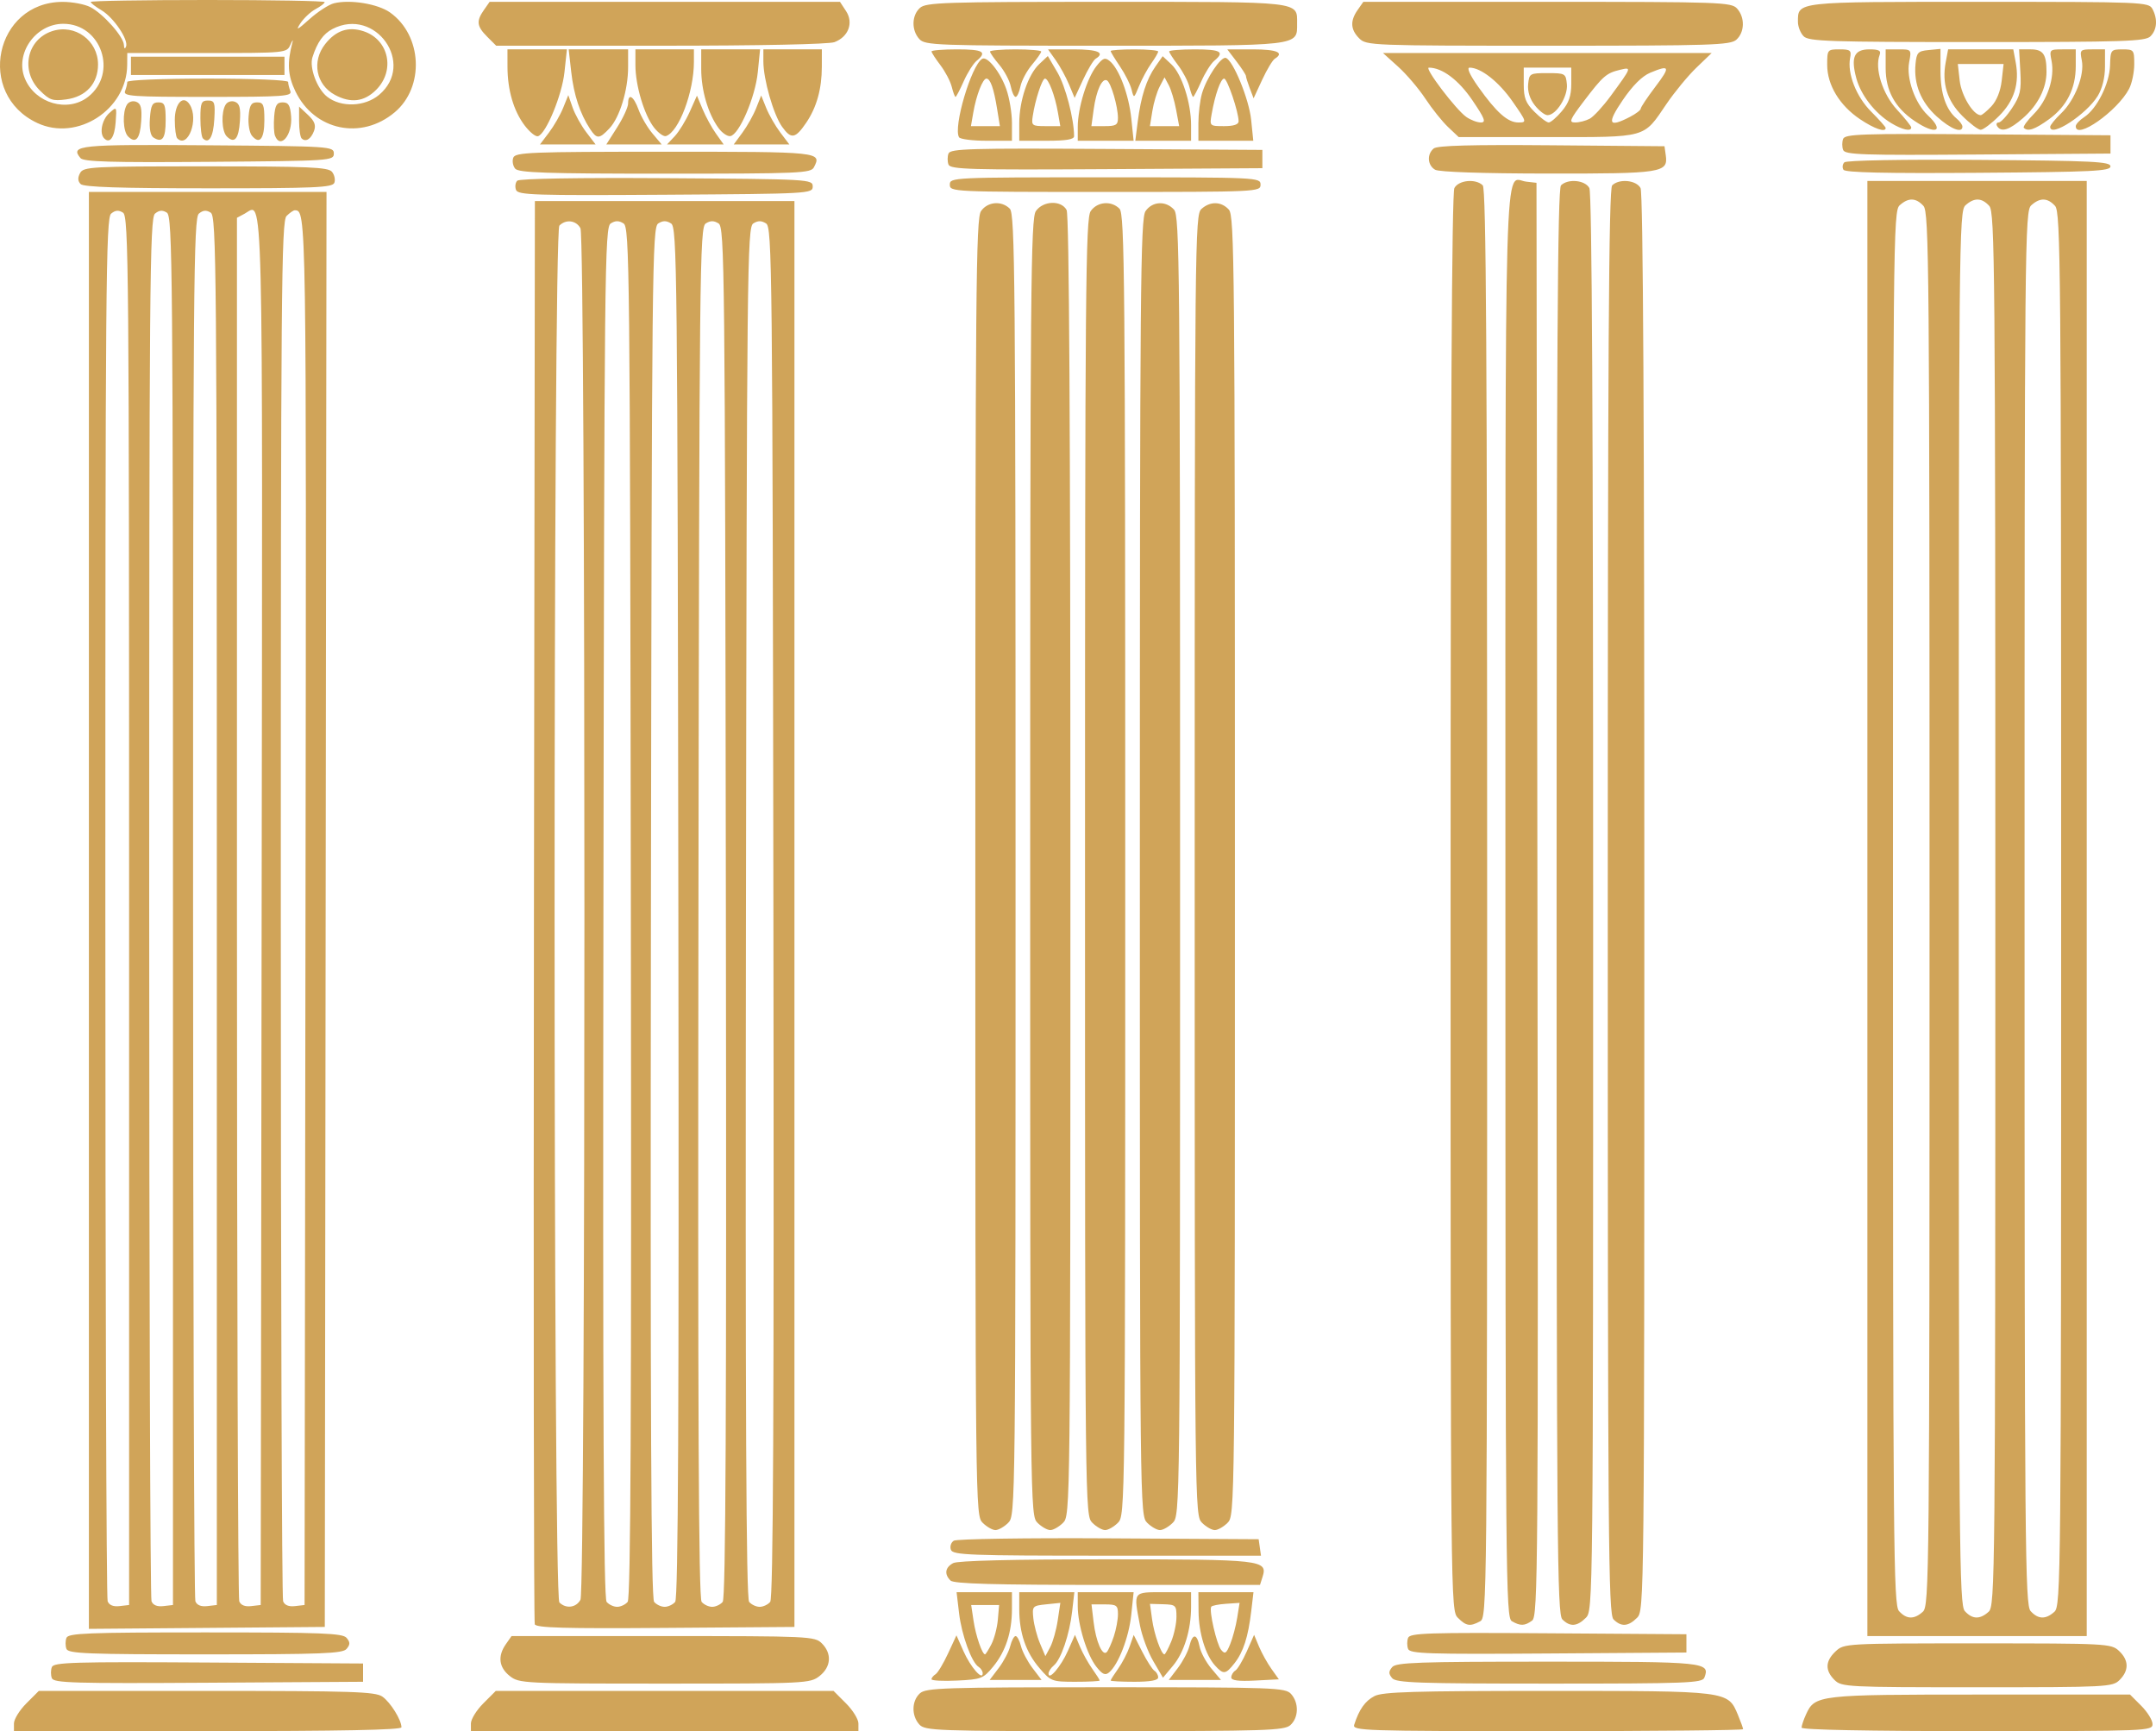 <svg xmlns="http://www.w3.org/2000/svg" width="589.766" height="473.501"><path d="M-96.72 541.615c0-1.155 1.53-3.63 3.4-5.5l3.4-3.4h45.878c39.954 0 46.165.202 48.106 1.56 2.213 1.551 5.216 6.381 5.216 8.39 0 .72-16.661 1.05-53 1.05h-53zm125 0c0-1.155 1.53-3.63 3.4-5.5l3.4-3.4h92.4l3.4 3.4c1.87 1.87 3.4 4.345 3.4 5.5v2.1h-106zm122.655.271c-2.185-2.415-2.103-6.455.174-8.516 1.65-1.492 6.638-1.655 50.845-1.655 46.216 0 49.111.105 50.671 1.829 2.186 2.415 2.104 6.456-.173 8.516-1.65 1.493-6.639 1.655-50.845 1.655-46.217 0-49.111-.104-50.672-1.829m118.967.08c1.336-4.18 2.988-6.515 5.543-7.836 2.239-1.158 10.843-1.415 47.335-1.415 49.566 0 49.337-.029 52.08 6.534.78 1.871 1.42 3.641 1.42 3.934s-24.06.532-53.468.532c-50.47 0-53.437-.098-52.91-1.75m122.378.796c0-.524.538-2.133 1.195-3.575 2.452-5.382 3.238-5.472 47.679-5.472h40.973l3.076 3.077c1.693 1.692 3.077 3.942 3.077 5 0 1.87-1.306 1.923-48 1.923-29.753 0-48-.362-48-.953m9-13.047c-2.63-2.63-2.528-5.155.315-7.826 2.289-2.15 2.715-2.174 38.811-2.174 35.347 0 36.566.064 38.686 2.04 2.724 2.537 2.791 5.357.188 7.96-1.928 1.928-3.333 2-39 2-35.666 0-37.072-.072-39-2m-487.634-.489c-.319-.83-.319-2.19 0-3.022.507-1.32 5.904-1.478 42.857-1.25l42.277.261v5l-42.277.261c-36.953.228-42.35.07-42.857-1.25m125.27-.583c-2.983-2.346-3.366-5.44-1.079-8.705l1.557-2.223h41.443c40.11 0 41.508.064 43.443 2 2.791 2.791 2.532 6.437-.634 8.928-2.566 2.017-3.686 2.072-42.366 2.072s-39.8-.055-42.365-2.072m115.362.881c.001-.38.499-.997 1.105-1.372.607-.375 2.14-2.922 3.41-5.66l2.305-4.977 1.929 4.35c1.902 4.291 5.253 8.139 5.253 6.032 0-.585-.5-1.373-1.113-1.752-1.908-1.18-4.64-8.672-5.35-14.68l-.68-5.75h15.143v4.634c0 6.306-1.725 11.577-5.146 15.728-2.702 3.277-3.261 3.493-9.861 3.806-3.848.183-6.996.021-6.995-.359m16.38-9.571c.785-1.52 1.582-4.557 1.77-6.75l.343-3.988h-7.642l.656 4.38c.599 3.993 2.358 9.12 3.13 9.12.173 0 .957-1.243 1.743-2.762m13.147 6.52c-3.726-4.353-5.525-9.603-5.525-16.124v-4.634h15.069l-.601 5.25c-.725 6.329-3.04 13.15-5.02 14.794-.796.66-1.448 1.651-1.448 2.201 0 2.056 3.396-1.903 5.283-6.161l1.958-4.417 1.36 3.235c.748 1.779 2.269 4.51 3.38 6.07s2.02 2.992 2.02 3.183-2.987.345-6.637.345c-6.428 0-6.736-.117-9.84-3.742m4.996-13.049.719-4.79-3.87.398c-3.737.384-3.858.513-3.523 3.79.19 1.866 1.01 4.968 1.822 6.893l1.474 3.5 1.33-2.5c.732-1.376 1.653-4.657 2.048-7.29m14.48 16.446c0-.19.916-1.633 2.036-3.206s2.539-4.3 3.153-6.061l1.115-3.201 2.332 4.588c1.283 2.523 2.789 4.87 3.348 5.215.558.346 1.015 1.164 1.015 1.82 0 .798-2.138 1.19-6.5 1.19-3.575 0-6.5-.155-6.5-.345m32.997-.846c.001-.655.503-1.5 1.116-1.879.612-.378 2.016-2.73 3.12-5.225l2.007-4.538 1.36 3.235c.748 1.779 2.272 4.515 3.387 6.08l2.027 2.847-6.51.336c-4.557.235-6.508-.022-6.507-.856m44.002.191c-.993-1.197-.993-1.803 0-3 1.07-1.289 7.05-1.5 42.5-1.5 43.376 0 44.543.12 42.91 4.373-.562 1.467-4.74 1.627-42.394 1.627-35.91 0-41.945-.21-43.016-1.5m-107.628-2.75c1.36-1.787 2.782-4.487 3.159-6s1.039-2.75 1.47-2.75c.43 0 1.091 1.238 1.469 2.75.377 1.513 1.799 4.213 3.16 6l2.472 3.25H170.18zm49 0c1.36-1.787 2.782-4.487 3.159-6 .886-3.552 2.068-3.506 2.791.11.315 1.574 1.761 4.274 3.214 6l2.642 3.14h-14.28zm-22.272-.35c-2.587-3.29-5.1-11.458-5.1-16.581v-3.819h15.285l-.647 6.195c-.646 6.175-3.527 13.639-6.085 15.762-1.042.865-1.826.511-3.453-1.557m4.764-8.299c.625-1.87 1.136-4.607 1.136-6.083 0-2.418-.359-2.684-3.62-2.684h-3.619l.57 4.804c.638 5.391 2.458 9.518 3.626 8.22.424-.472 1.282-2.387 1.907-4.257m10.8 6.768c-1.457-2.486-3.102-6.91-3.656-9.83-1.776-9.364-2.01-9.039 6.492-9.039h7.5v4.057c0 6.225-1.9 12.4-4.937 16.037l-2.75 3.295zm4.887-5.337c.797-1.907 1.45-4.968 1.45-6.802 0-3.146-.205-3.34-3.623-3.436l-3.623-.103.586 4.277c.55 4.015 2.501 9.532 3.37 9.532.216 0 1.043-1.56 1.84-3.468m12.01 6.534c-2.63-2.905-4.468-8.934-4.517-14.816l-.044-5.25h15.069l-.621 5.25c-.83 7.016-2.147 11.099-4.577 14.188-2.417 3.072-3.033 3.145-5.31.628m6.052-13.047.656-4.1-3.705.25c-2.037.137-3.859.5-4.048.807-.65 1.05 1.477 10.31 2.708 11.794 1.049 1.263 1.416 1.028 2.482-1.584.689-1.687 1.547-4.912 1.907-7.167m-320.251 8.481c-.317-.825-.317-2.175 0-3 .497-1.296 5.655-1.5 37.985-1.5 32.032 0 37.587.216 38.653 1.5.994 1.197.994 1.803 0 3-1.066 1.285-6.621 1.5-38.653 1.5-32.33 0-37.488-.203-37.985-1.5m367.005.012c-.32-.831-.32-2.192 0-3.024.506-1.319 5.404-1.479 38.357-1.25l37.776.262v5l-37.776.262c-32.953.229-37.851.07-38.357-1.25M410.28 318.715v-199h60v398h-60zm15.172 192.345c1.76-1.592 1.828-8.872 1.828-192.171 0-175.874-.127-190.657-1.655-192.345-2.053-2.27-4.139-2.325-6.516-.174-1.76 1.592-1.829 8.872-1.829 192.171 0 175.874.128 190.657 1.655 192.345 2.054 2.27 4.14 2.325 6.517.174m18 0c1.76-1.592 1.828-8.872 1.828-192.171 0-175.874-.127-190.657-1.655-192.345-2.053-2.27-4.139-2.325-6.516-.174-1.76 1.592-1.829 8.872-1.829 192.171 0 175.874.128 190.657 1.655 192.345 2.054 2.27 4.14 2.325 6.517.174m18 0c1.76-1.592 1.828-8.872 1.828-192.171 0-175.874-.127-190.657-1.655-192.345-2.053-2.27-4.139-2.325-6.516-.174-1.76 1.592-1.829 8.872-1.829 192.171 0 175.874.128 190.657 1.655 192.345 2.054 2.27 4.14 2.325 6.517.174M-76.22 319.23V122.715h65l-.234 196.25-.235 196.25-32.265.264-32.266.263zm11 .095c0-176.122-.12-189.967-1.666-190.942-1.209-.763-2.1-.69-3.25.264-1.435 1.19-1.584 19.027-1.584 189.61 0 103.563.283 189.032.628 189.931.41 1.066 1.541 1.53 3.25 1.332l2.622-.304zm12 0c0-176.122-.12-189.967-1.666-190.942-1.209-.763-2.1-.69-3.25.264-1.435 1.19-1.584 19.027-1.584 189.61 0 103.563.283 189.032.628 189.931.41 1.066 1.541 1.53 3.25 1.332l2.622-.304zm12 0c0-176.122-.12-189.967-1.666-190.942-1.209-.763-2.1-.69-3.25.264-1.435 1.19-1.584 19.027-1.584 189.61 0 103.563.283 189.032.628 189.931.41 1.066 1.541 1.53 3.25 1.332l2.622-.304zm12.253.266c.273-204.753.544-193.71-4.689-190.909l-2.064 1.105V318.17c0 103.61.283 189.119.628 190.018.41 1.066 1.541 1.53 3.25 1.332l2.622-.304zm12-.314c.255-192.045.264-191.473-2.931-191.546-.373-.008-1.386.692-2.25 1.557-1.418 1.417-1.572 19.981-1.572 189.418 0 103.316.283 188.583.628 189.482.41 1.066 1.541 1.53 3.25 1.332l2.622-.304zm62.714 195.202c-.264-.695-.364-88.563-.223-195.263l.256-194h71v390l-35.276.263c-27.686.206-35.38-.009-35.757-1m12.498-6.697c1.446-2.701 1.446-372.43 0-375.132-1.166-2.18-3.963-2.536-5.765-.734-1.746 1.746-1.746 374.854 0 376.6 1.802 1.802 4.599 1.446 5.765-.734m12.916.578c.826-.995 1.058-51.042.872-188.64-.239-177.122-.348-187.346-2.003-188.39-1.276-.805-2.223-.805-3.5 0-1.655 1.044-1.763 11.268-2.002 188.39-.186 137.598.046 187.645.872 188.64.619.746 1.915 1.356 2.88 1.356.966 0 2.262-.61 2.88-1.355m13 0c.826-.995 1.058-51.042.872-188.64-.239-177.122-.348-187.346-2.003-188.39-1.276-.805-2.223-.805-3.5 0-1.655 1.044-1.763 11.268-2.002 188.39-.186 137.598.046 187.645.872 188.64.619.746 1.915 1.356 2.88 1.356.966 0 2.262-.61 2.88-1.355m13 0c.826-.995 1.058-51.042.872-188.64-.239-177.122-.348-187.346-2.003-188.39-1.276-.805-2.223-.805-3.5 0-1.655 1.044-1.763 11.268-2.002 188.39-.186 137.598.046 187.645.872 188.64.619.746 1.915 1.356 2.88 1.356.966 0 2.262-.61 2.88-1.355m13 0c.826-.995 1.058-51.042.872-188.64-.239-177.122-.348-187.346-2.003-188.39-1.276-.805-2.223-.805-3.5 0-1.655 1.044-1.763 11.268-2.002 188.39-.186 137.598.046 187.645.872 188.64.619.746 1.915 1.356 2.88 1.356.966 0 2.262-.61 2.88-1.355m188.12 4.356c-1.987-1.986-2-3.333-2-195.566 0-131.517.331-194.185 1.035-195.5 1.173-2.192 5.863-2.635 7.764-.734.926.925 1.2 45.926 1.2 196.465 0 192.03-.032 195.282-1.934 196.3-2.748 1.47-3.797 1.304-6.066-.965m14.75.92c-1.658-.965-1.75-11.376-1.75-196.347 0-213.463-.443-198.098 5.689-197.395l2.81.322.257 196c.24 183.387.147 196.08-1.441 197.25-2.028 1.494-3.23 1.53-5.566.17m13.82-.491c-1.417-1.418-1.57-20.608-1.57-196.3 0-150.122.274-195.004 1.2-195.929 1.9-1.901 6.591-1.458 7.764.734.704 1.315 1.035 63.983 1.035 195.5 0 192.233-.013 193.58-2 195.566-2.407 2.408-4.321 2.535-6.428.429m14 0c-1.417-1.418-1.57-20.608-1.57-196.3 0-150.122.274-195.004 1.2-195.929 1.9-1.901 6.591-1.458 7.764.734.704 1.315 1.035 63.983 1.035 195.5 0 192.233-.013 193.58-2 195.566-2.407 2.408-4.321 2.535-6.428.429m-181.37-10.629c-1.753-1.752-1.47-3.585.734-4.765 1.24-.664 16.234-1.035 41.809-1.035 42.796 0 44.29.169 42.812 4.826l-.69 2.174h-41.733c-31.125 0-42.038-.305-42.933-1.2m.122-8.4c-.338-.881.014-2.002.782-2.492.773-.493 19.675-.782 42.395-.649l41 .241.32 2.25.32 2.25h-42.101c-37.68 0-42.166-.168-42.716-1.6m8.677-7.4c-1.985-1.985-2-3.333-2-179.277 0-158.832.162-177.51 1.557-179.5 1.816-2.592 5.617-2.907 7.872-.651 1.417 1.416 1.571 19.08 1.571 179.5 0 176.595-.015 177.943-2 179.928-1.1 1.1-2.675 2-3.5 2s-2.4-.9-3.5-2m15 0c-1.985-1.985-2-3.333-2-179.277 0-158.832.162-177.51 1.557-179.5 1.998-2.853 6.945-3.023 8.408-.289.703 1.313 1.035 59.012 1.035 179.5 0 176.233-.015 177.581-2 179.566-1.1 1.1-2.675 2-3.5 2s-2.4-.9-3.5-2m15 0c-1.985-1.985-2-3.333-2-179.277 0-158.832.162-177.51 1.557-179.5 1.816-2.592 5.617-2.907 7.872-.651 1.417 1.416 1.571 19.08 1.571 179.5 0 176.595-.015 177.943-2 179.928-1.1 1.1-2.675 2-3.5 2s-2.4-.9-3.5-2m15 0c-1.985-1.985-2-3.333-2-179.277 0-158.832.162-177.51 1.557-179.5 1.888-2.696 5.538-2.88 7.788-.394 1.527 1.687 1.655 15.578 1.655 179.5 0 176.338-.015 177.686-2 179.671-1.1 1.1-2.675 2-3.5 2s-2.4-.9-3.5-2m15 0c-1.985-1.985-2-3.333-2-179.845 0-171.023.07-177.908 1.83-179.5 2.398-2.171 5.457-2.1 7.515.174 1.527 1.687 1.655 15.578 1.655 179.5 0 176.338-.015 177.686-2 179.671-1.1 1.1-2.675 2-3.5 2s-2.4-.9-3.5-2M40.62 122.16c-.333-.868-.18-2.003.34-2.523.57-.57 16.781-.84 40.882-.682 39.185.256 39.938.299 39.938 2.261s-.753 2.005-40.277 2.262c-35.925.233-40.342.09-40.882-1.318m118.66-1.444c0-1.968.667-2 42.5-2 41.834 0 42.5.032 42.5 2 0 1.969-.666 2-42.5 2-41.833 0-42.5-.031-42.5-2m-237.753-.153c-.793-.793-.845-1.73-.165-3 .931-1.74 2.934-1.847 34.331-1.847 28.291 0 33.53.225 34.577 1.487.679.818.973 2.168.654 3-.503 1.31-5.136 1.513-34.412 1.513-24.217 0-34.16-.328-34.985-1.153m118.859-4.22c-.627-.755-.86-2.105-.516-3 .563-1.466 4.668-1.627 41.434-1.627 42.732 0 42.979.026 40.806 4.25-.834 1.622-3.807 1.75-40.742 1.75-32.561 0-40.051-.25-40.982-1.373m251.644.293c-2.09-1.218-2.287-4.229-.38-5.812.974-.808 10.298-1.06 32.25-.872l30.88.264.345 2.444c.68 4.81-.917 5.059-32.286 5.026-17.87-.019-29.732-.423-30.809-1.05m111.704.005c-.374-.605-.263-1.516.246-2.025.544-.543 15.776-.817 36.863-.663 31.16.228 35.937.462 35.937 1.763s-4.803 1.535-36.183 1.762c-25.488.185-36.384-.062-36.863-.837m-244.811-1.415c-.319-.83-.319-2.19 0-3.02.507-1.321 5.945-1.479 43.218-1.25l42.64.26v5l-42.64.26c-37.273.228-42.711.07-43.218-1.25m-237.452-1.78c-2.912-3.51-.376-3.763 34.877-3.494 33.678.258 34.432.308 34.432 2.264s-.754 2.006-34.116 2.263c-26.98.208-34.342-.008-35.193-1.034m482.176-2.218c-.32-.832-.32-2.193 0-3.025.506-1.318 5.238-1.479 36.857-1.25l36.276.263v5l-36.276.262c-31.619.23-36.351.069-36.857-1.25M49.64 106.465c1.353-1.788 3.094-4.82 3.87-6.74l1.409-3.488 1.185 3.4c.652 1.87 2.332 4.902 3.732 6.739l2.547 3.339H47.18zm18.663-1.446c1.638-2.583 2.978-5.508 2.978-6.5 0-2.95 1.507-2.057 2.864 1.696.697 1.925 2.402 4.85 3.79 6.5l2.524 3H65.324zm15.742 2.446c1.162-1.238 3.002-4.24 4.09-6.67l1.978-4.42 1.557 3.728c.857 2.05 2.5 5.052 3.653 6.67l2.095 2.942H81.932zm18.526-1c1.315-1.788 3.003-4.799 3.751-6.692l1.36-3.441 1.39 3.441c.766 1.893 2.498 4.904 3.851 6.692l2.46 3.25H100.18zm-174.602 1.604c-1.378-1.378-.637-5.09 1.38-6.916 2.064-1.868 2.068-1.862 1.75 2.517-.3 4.137-1.585 5.944-3.13 4.399m6.525-.542c-1.407-1.406-1.587-6.673-.298-8.708.501-.792 1.6-1.12 2.54-.76 1.282.492 1.587 1.694 1.35 5.317-.316 4.858-1.508 6.235-3.592 4.151m6.973.322c-.85-.538-1.204-2.39-1-5.233.26-3.63.665-4.401 2.314-4.401 1.73 0 2 .666 2 4.916 0 4.96-.903 6.246-3.314 4.718m6.481.2c-.367-.368-.667-2.632-.667-5.032 0-4.59 2.325-6.978 4.086-4.198 2.538 4.008-.484 12.164-3.419 9.23m7.02.02c-.377-.378-.687-2.863-.687-5.52 0-4.209.266-4.834 2.053-4.834 1.844 0 2.021.524 1.75 5.171-.282 4.811-1.485 6.813-3.115 5.183m6.526-.542c-1.407-1.406-1.587-6.673-.298-8.708.501-.792 1.6-1.12 2.54-.76 1.282.492 1.587 1.694 1.35 5.317-.316 4.858-1.508 6.235-3.592 4.151m6.873-.21c-.668-.804-1.073-3.182-.9-5.282.25-3.049.718-3.82 2.314-3.82 1.73 0 2 .666 2 4.916 0 5.1-1.317 6.714-3.414 4.187m6.316.003c-.294-.767-.392-3.13-.218-5.25.253-3.083.717-3.855 2.316-3.855 1.596 0 2.064.771 2.315 3.82.419 5.089-2.943 9.115-4.413 5.285m7.286.749c-.378-.378-.688-2.491-.688-4.695v-4.008l2.429 2.281c1.812 1.702 2.232 2.812 1.654 4.373-.837 2.264-2.299 3.145-3.395 2.049m179.842-.307c-1.659-2.684 3.318-19.6 6.31-21.449 1.402-.865 4.968 3.605 6.627 8.306.843 2.39 1.533 6.54 1.533 9.221v4.875h-6.94c-3.818 0-7.206-.429-7.53-.953m10.404-7.797c-.9-5.576-1.847-8.25-2.92-8.25-1.008 0-2.764 4.529-3.584 9.25l-.652 3.75h7.924zm6.066 3.928c0-6.125 2.422-13.287 5.458-16.139l2.356-2.213 2.63 4.486c2.207 3.766 4.528 12.662 4.55 17.438.005.889-2.157 1.25-7.494 1.25h-7.5zm10.571-2.928c-.804-4.625-2.57-9.25-3.532-9.25-.783 0-2.7 5.86-3.352 10.25-.388 2.607-.203 2.75 3.563 2.75h3.973zm5.43 3.931c0-5.123 2.512-13.292 5.1-16.581 1.776-2.258 2.347-2.475 3.664-1.388 2.55 2.104 5.203 9.181 5.883 15.695l.637 6.093H194.28zm10.994-2.431c-.008-3.13-1.88-9.562-2.981-10.242-1.32-.816-2.945 2.713-3.663 7.951l-.622 4.54h3.635c3.106 0 3.636-.328 3.63-2.25m5.414 1c.866-6.823 2.394-11.574 4.845-15.066l1.977-2.817 2.403 2.258c2.833 2.662 5.366 10.476 5.366 16.556v4.319h-15.258zm10.49-3.265c-.464-2.483-1.364-5.487-2-6.676l-1.158-2.162-1.34 2.556c-.736 1.406-1.635 4.41-1.997 6.676l-.66 4.12h7.998zm6.101 3.758c0-2.616.438-6.283.973-8.148 1.216-4.24 5.194-10.188 6.527-9.758 1.99.64 6.356 11.295 6.93 16.913l.588 5.75H227.28zm11-.562c0-2.567-3.09-11.681-3.96-11.681-.942 0-2.489 4.406-3.422 9.75-.562 3.216-.527 3.25 3.407 3.25 2.624 0 3.975-.449 3.975-1.319m-195.31 1.122c-3.02-4.001-4.677-9.679-4.684-16.053l-.006-4.75H54.54l-.67 6.25c-.678 6.308-5.045 16.863-7.247 17.513-.638.188-2.281-1.144-3.652-2.96m17.885.947c-2.732-4.177-4.425-9.306-5.13-15.543l-.703-6.207H71.28v4.84c0 6.27-2.285 13.77-5.112 16.78-2.77 2.947-3.46 2.964-5.313.13m17.533-.341c-2.687-3.415-5.108-11.516-5.108-17.09v-4.32h16v3.451c0 8.195-4.116 19.114-7.64 20.27-.627.205-2.09-.835-3.252-2.311m17.6.082c-2.85-3.944-4.708-10.303-4.708-16.117v-5.374h16.1l-.624 6.25c-.68 6.822-5.083 17.076-7.504 17.477-.81.135-2.278-.871-3.264-2.236m17.415-.32c-2.362-3.315-5.123-12.954-5.123-17.88v-3.29h16l-.006 4.75c-.007 6.041-1.413 11.097-4.254 15.29-2.987 4.408-4.143 4.606-6.618 1.13zm182.18.079c-1.6-1.513-4.393-5-6.205-7.75s-5.163-6.687-7.446-8.748l-4.152-3.747 44.952-.003 44.951-.002-4.166 4.003c-2.292 2.203-5.982 6.676-8.2 9.942-6.412 9.442-5.013 9.055-32.653 9.055h-24.172zm6.634-7.343c-3.761-5.54-8.26-8.907-11.896-8.907-1.325 0 7.412 11.502 10.243 13.485 1.189.833 2.978 1.515 3.976 1.515 1.499 0 1.095-1.061-2.323-6.093m10.995.343c-3.755-5.39-8.659-9.25-11.751-9.25-.833 0 .076 2.012 2.373 5.25 4.966 7 8.059 9.75 10.971 9.75 2.366 0 2.335-.112-1.593-5.75m13.48 2.673c1.93-2.295 2.588-4.2 2.588-7.5v-4.423h-13v4.577c0 3.725.544 5.12 2.923 7.5 1.608 1.607 3.368 2.923 3.912 2.923.543 0 2.153-1.385 3.577-3.077m-7.388-1.62c-1.357-1.726-2.013-3.796-1.822-5.75.289-2.958.455-3.053 5.298-3.053s5.01.095 5.3 3.053c.321 3.294-2.911 8.447-5.3 8.447-.745 0-2.309-1.214-3.476-2.697m15.033 3.666c1.059-.566 3.646-3.379 5.75-6.25 5.776-7.885 5.782-7.9 2.527-7.122-3.732.893-4.645 1.685-9.884 8.574-3.888 5.113-4.18 5.829-2.375 5.829 1.131 0 2.923-.464 3.982-1.03m10.993-.495c1.623-.84 2.952-1.852 2.955-2.25.002-.398 1.795-3.087 3.984-5.974 4.209-5.551 4.002-6.11-1.42-3.843-2.198.918-4.805 3.523-7.505 7.5-4.397 6.474-3.902 7.612 1.986 4.567m-435.666 1.668c-16.865-7.885-11.608-33.062 6.916-33.126 2.64-.009 6.06.636 7.602 1.433 3.529 1.824 9.073 8.068 9.177 10.335.048 1.04.278 1.224.583.467.75-1.859-3.39-7.978-6.735-9.954-1.61-.95-2.927-1.97-2.927-2.263 0-.294 14.4-.534 32-.534s32 .261 32 .58c0 .32-1.122 1.182-2.493 1.916s-3.249 2.498-4.172 3.919c-1.333 2.054-.827 1.82 2.469-1.14 2.28-2.049 5.307-4.016 6.725-4.372 4.401-1.105 12.032.148 15.366 2.522 8.817 6.278 9.472 20.381 1.267 27.285-9.158 7.706-21.971 5.011-27.163-5.713-2.113-4.365-2.316-7.808-.795-13.497.22-.825-.047-.488-.594.75-.989 2.234-1.15 2.25-22.803 2.25H-65.72l-.022 3.25c-.082 12.24-13.651 21.007-24.594 15.892m13.91-7.158c8.213-6.461 3.617-19.977-6.794-19.977-7.592 0-13.325 8.171-10.507 14.975 2.818 6.803 11.734 9.38 17.3 5.002m-13.245-1.782c-5.33-5.33-3.535-13.897 3.39-16.182 6.225-2.055 12.561 2.542 12.561 9.112 0 5.22-3.286 8.828-8.703 9.555-3.723.499-4.546.217-7.248-2.485m92.84 1.237c10.057-8.462-.98-24.097-12.724-18.025-2.542 1.315-4.22 3.677-5.514 7.761-.892 2.816 1.271 8.618 4.019 10.78 3.813 2.998 10.324 2.763 14.22-.516m-12.113.002c-5.157-2.798-6.366-9.15-2.644-13.881 2.94-3.738 6.363-4.882 10.51-3.514 6.925 2.286 8.735 10.73 3.435 16.03-3.279 3.28-6.955 3.723-11.301 1.365m417.213 6.663c-5.595-3.758-8.977-9.35-8.983-14.854-.005-4.158.067-4.25 3.356-4.25 2.98 0 3.31.264 2.916 2.33-.817 4.273 1.673 10.62 5.775 14.723 2.171 2.17 3.947 4.172 3.947 4.447 0 1.292-3.096.233-7.011-2.396m8.469 1.033c-4.41-2.689-8.246-7.637-9.483-12.231-1.554-5.771-.592-7.906 3.561-7.906 2.625 0 3.27.345 2.821 1.512-1.418 3.696.79 10.692 4.72 14.956 2.158 2.34 3.923 4.543 3.923 4.894 0 1.189-2.486.64-5.542-1.225m6.377-.603c-5.295-3.598-7.835-8.267-7.835-14.402v-5.132h3.546c3.518 0 3.54.027 2.88 3.543-.817 4.355 1.587 11.181 5.1 14.48 4.727 4.442 2.165 5.49-3.691 1.51m6.176-1.144c-4.354-3.933-6.366-8.889-5.843-14.39.298-3.135.67-3.532 3.582-3.813l3.25-.314v6.113c0 6.127 1.507 10.53 4.434 12.96.862.714 1.566 1.694 1.566 2.177 0 1.936-3.211.68-6.99-2.733m6.955-.19c-4.158-4.157-5.62-8.899-4.532-14.7l.657-3.5h17.819l.656 3.5c1.089 5.801-.373 10.543-4.53 14.7-2.09 2.09-4.356 3.8-5.036 3.8s-2.945-1.71-5.034-3.8m7.976-2.638c1.425-1.517 2.484-4.16 2.804-7l.514-4.562h-12.52l.515 4.562c.46 4.083 3.72 9.438 5.745 9.438.359 0 1.682-1.097 2.942-2.438m1.558 5.438c-.34-.55-.147-1 .427-1 .575 0 2.218-1.772 3.651-3.938 2.232-3.373 2.557-4.808 2.264-10.002l-.342-6.063 3.143.001c3.421.002 4.357 1.316 4.357 6.116 0 4.496-2.31 9.073-6.385 12.652-3.765 3.305-6.016 4.012-7.115 2.234m7.3.467c-.293-.293.942-2.008 2.744-3.81 3.71-3.71 5.762-9.876 4.833-14.521-.61-3.053-.53-3.136 2.998-3.136h3.625v4.599c0 6.11-2.465 11.002-7.319 14.517-3.862 2.798-5.779 3.453-6.88 2.35m7.2-.28c0-.447 1.342-2.098 2.983-3.67 3.778-3.62 6.47-10.502 5.671-14.498-.579-2.895-.461-3.019 2.871-3.019h3.475l-.004 4.75c-.002 2.955-.745 5.967-1.967 7.97-3.105 5.093-13.029 11.542-13.029 8.467m7-.164c0-.537 1.04-1.658 2.311-2.49 3.496-2.291 6.938-9.177 7.072-14.148.114-4.241.215-4.373 3.367-4.379 3.133-.006 3.25.14 3.25 4.044 0 2.227-.636 5.265-1.414 6.75-3.206 6.118-14.586 14.095-14.586 10.223m-533.607-9.605c.334-.87.607-1.995.607-2.5 0-.53 9.307-.918 22-.918 12.694 0 22 .389 22 .918 0 .505.274 1.63.607 2.5.543 1.415-1.85 1.582-22.607 1.582s-23.15-.167-22.607-1.582m226.138-1.168c-.378-1.512-1.776-4.182-3.108-5.933s-2.423-3.438-2.423-3.75 3.15-.567 7-.567c7.132 0 8.298.684 5.338 3.128-.915.755-2.51 3.285-3.547 5.622-1.036 2.338-2.04 4.25-2.229 4.25s-.654-1.237-1.031-2.75m16.147-.11c-.314-1.573-1.72-4.226-3.125-5.895-1.404-1.668-2.553-3.306-2.553-3.64 0-.332 3.15-.605 7-.605s7 .273 7 .606-1.148 1.97-2.553 3.64c-1.404 1.668-2.81 4.32-3.125 5.894s-.91 2.86-1.322 2.86-1.007-1.287-1.322-2.86m15.921-.557c-.85-2.034-2.488-5.023-3.64-6.64l-2.095-2.943h7.068c6.548 0 8.651.904 5.966 2.564-.607.375-2.15 2.94-3.428 5.7l-2.325 5.018zm17.1 1.344c-.356-1.415-1.784-4.248-3.173-6.294-1.39-2.047-2.526-3.927-2.526-4.177s2.925-.456 6.5-.456 6.5.268 6.5.596-.855 1.797-1.901 3.266-2.543 4.239-3.327 6.155c-1.42 3.475-1.426 3.477-2.072.91m15.832-.677c-.378-1.512-1.776-4.182-3.108-5.933s-2.423-3.438-2.423-3.75 3.15-.567 7-.567c7.132 0 8.298.684 5.338 3.128-.915.755-2.51 3.285-3.547 5.622-1.036 2.338-2.04 4.25-2.229 4.25s-.654-1.237-1.031-2.75m16.518.377c-.577-1.516-1.049-3.023-1.049-3.348s-1.148-2.095-2.55-3.934l-2.551-3.345h7.05c6.533 0 8.633.905 5.949 2.564-.607.375-2.16 2.963-3.452 5.751l-2.349 5.07zm-306.05-6.126v-2.5h42v5h-42zm97.455-7.954c-2.86-2.86-3.034-4.274-.898-7.323l1.557-2.223h95.84l1.665 2.541c2.093 3.194.661 7.022-3.171 8.48-1.545.586-20.606.98-47.558.98H35.19zm118.2.625c-2.185-2.415-2.103-6.455.174-8.516 1.65-1.493 6.644-1.655 50.929-1.655 53.859 0 52.242-.183 52.242 5.917 0 6.232 1.285 6.083-52.673 6.083-46.217 0-49.111-.104-50.672-1.829m120.345-.17c-2.402-2.403-2.538-4.787-.443-7.778l1.557-2.223h50.288c47.449 0 50.382.103 51.943 1.829 2.186 2.415 2.104 6.456-.173 8.516-1.65 1.493-6.684 1.655-51.5 1.655-48.338 0-49.725-.054-51.672-2m121.572-.572c-.864-.865-1.572-2.632-1.572-3.929 0-5.6-.897-5.5 49.537-5.5 44.844 0 46.428.065 47.428 1.934 1.485 2.775 1.277 5.681-.536 7.495-1.383 1.383-7.074 1.571-47.429 1.571s-46.045-.188-47.428-1.571" style="fill:#d0a459;fill-opacity:1" transform="translate(100.536 -70.215)"/></svg>